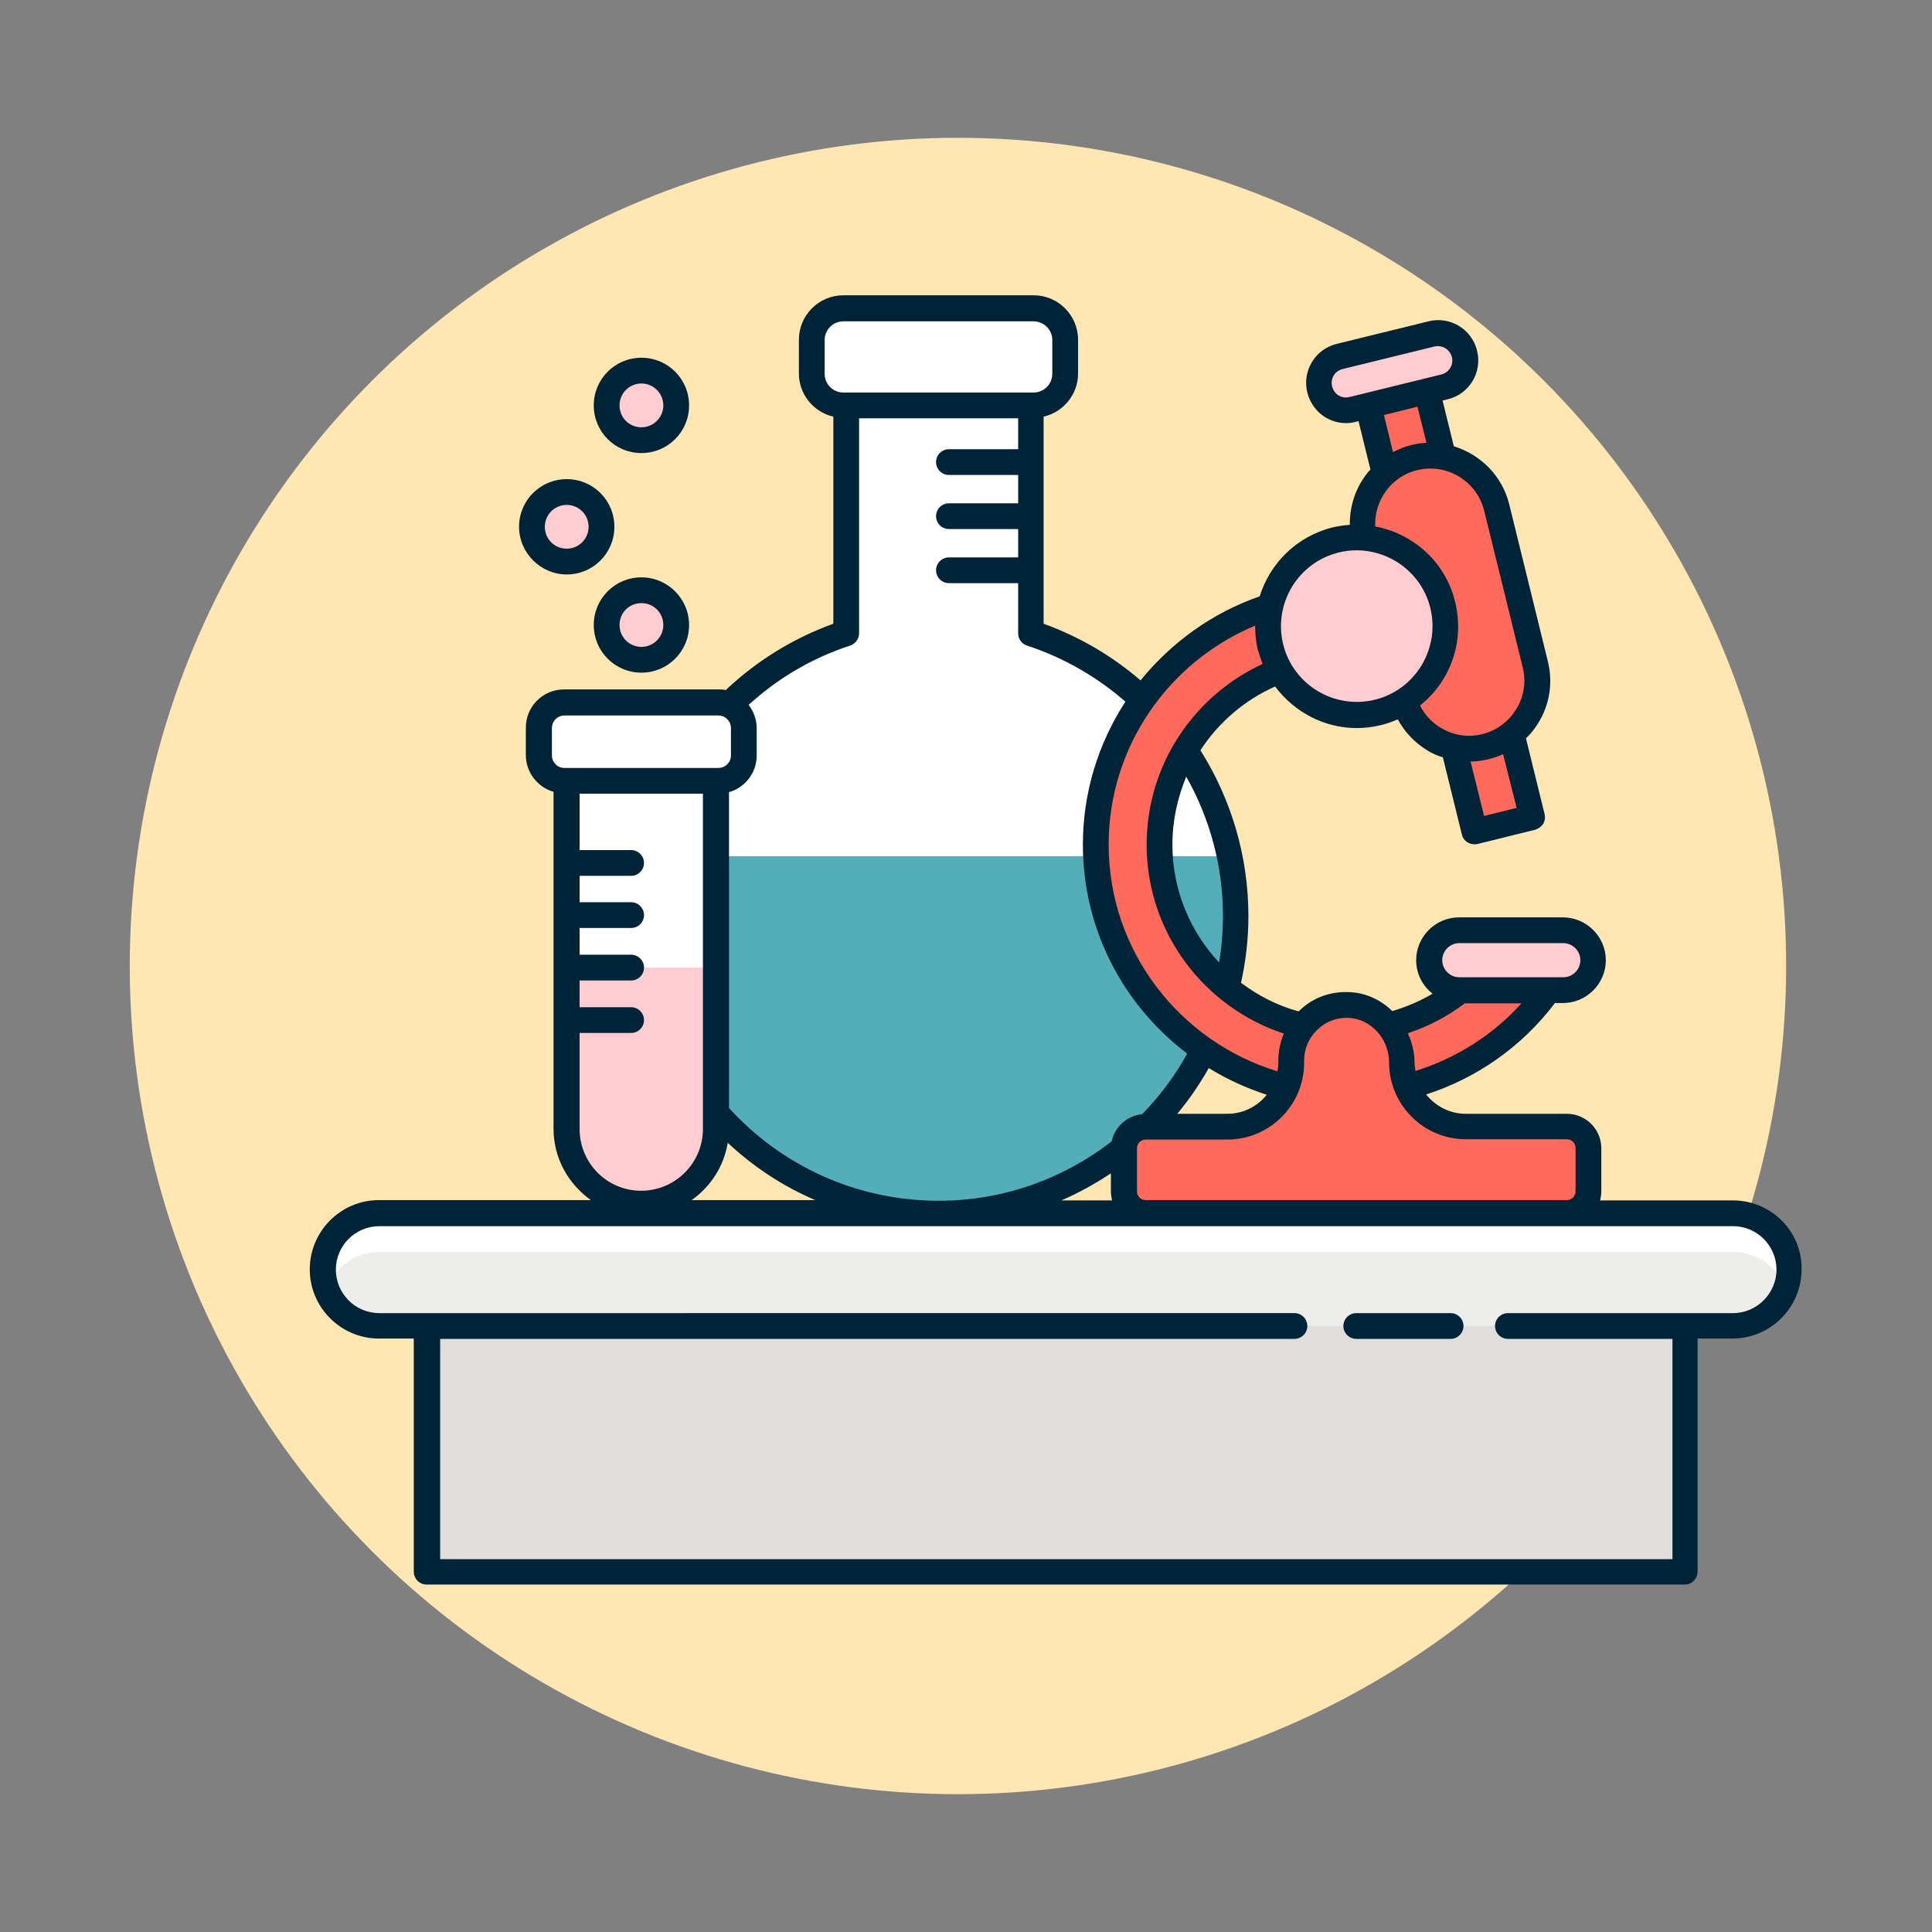 <svg xmlns="http://www.w3.org/2000/svg" xmlns:xlink="http://www.w3.org/1999/xlink" id="Layer_1" x="0px" y="0px" width="600px" height="600px" viewBox="0 0 600 600" style="enable-background:new 0 0 600 600;" xml:space="preserve"><rect x="0" y="0" width="600" height="600" fill="#808080" stroke="none"/> <style type="text/css"> .st0{fill:#FFE6B2;} .st1{fill:#EDEDEB;} .st2{fill:#FFFFFF;} .st3{fill:#DFDEDC;} .st4{fill:#54AEB9;} .st5{fill:#FFCCD1;} .st6{fill:#FF6A5C;} .st7{fill:#FA759E;} .st8{fill:#002437;} </style> <circle class="st0" cx="297.5" cy="300" r="257.2"></circle> <path class="st1" d="M538.2,376.8H117.8c-9.7,0-17.5,7.8-17.5,17.5s7.8,17.5,17.5,17.5h420.4c9.7,0,17.5-7.8,17.5-17.5 S547.8,376.8,538.2,376.8L538.2,376.8z"></path> <path class="st2" d="M117.8,388.8h420.4c7.6,0,13.9,4.8,16.4,11.5c0.7-1.9,1.1-3.9,1.1-6c0-9.7-7.8-17.5-17.5-17.5H117.8 c-9.7,0-17.5,7.8-17.5,17.5c0,2.1,0.4,4.1,1.1,6C103.9,393.6,110.3,388.8,117.8,388.8L117.8,388.8z"></path> <path class="st3" d="M132.7,411.8h390.7v76.4H132.7V411.8z"></path> <path class="st2" d="M320.2,196.7v-70.8h-57.4v70.8c-36.9,12.1-63.6,46.8-63.6,87.7c0,51,41.3,92.3,92.3,92.3s92.3-41.3,92.3-92.3 C383.8,243.5,357.1,208.8,320.2,196.7L320.2,196.7z"></path> <path class="st4" d="M201.1,265.9c-1.2,6-1.9,12.2-1.9,18.5c0,51,41.3,92.3,92.3,92.3s92.3-41.3,92.3-92.3c0-6.3-0.7-12.5-1.9-18.5 H201.1z"></path> <path class="st2" d="M321.1,125.9h-59.1c-5.4,0-9.8-4.4-9.8-9.8v-10.5c0-5.4,4.4-9.8,9.8-9.8h59.1c5.4,0,9.8,4.4,9.8,9.8v10.5 C330.9,121.5,326.5,125.9,321.1,125.9z"></path> <path class="st2" d="M176,242.5v108.1c0,12.8,10.4,23.2,23.2,23.2c12.8,0,23.2-10.4,23.2-23.2V242.5H176z"></path> <path class="st5" d="M176,300.5v50.1c0,12.8,10.4,23.2,23.2,23.2c12.8,0,23.2-10.4,23.2-23.2v-50.1H176z"></path> <path class="st2" d="M223.1,242.5h-47.8c-4.4,0-7.9-3.5-7.9-7.9v-8.5c0-4.4,3.5-7.9,7.9-7.9h47.8c4.4,0,7.9,3.5,7.9,7.9v8.5 C231,239,227.4,242.5,223.1,242.5z"></path> <circle class="st5" cx="199.2" cy="194.1" r="10.8"></circle> <circle class="st5" cx="199.2" cy="125.9" r="10.8"></circle> <circle class="st5" cx="176" cy="163.6" r="10.8"></circle> <path class="st6" d="M453.8,307.5c-10,8-22.5,12.6-35.8,12.6c-31.9,0-57.9-26-57.9-57.9c0-24.7,15.6-45.8,37.4-54.1 c-1.3-2.2-2.3-4.6-2.9-7.2c-1.1-4.3-1-8.7-0.1-12.8c-31.4,10-54.2,39.4-54.2,74c0,42.8,34.8,77.6,77.6,77.6 c25.4,0,48.7-12.3,63-32.4L453.8,307.5z"></path> <path class="st5" d="M485.5,307.5h-32.3c-5.1,0-9.3-4.2-9.3-9.3c0-5.1,4.2-9.3,9.3-9.3h32.3c5.1,0,9.3,4.2,9.3,9.3 C494.8,303.4,490.6,307.5,485.5,307.5z"></path> <path class="st7" d="M486.5,349.8h-31.4c-10.9,0-19.8-8.9-19.8-19.8c0-9.4-7.3-17.6-16.7-17.9c-9.8-0.3-17.7,7.5-17.7,17.2v0.7 c0,10.9-8.9,19.8-19.8,19.8h-25.4c-3.7,0-6.7,3-6.7,6.7V370c0,3.7,3,6.7,6.7,6.7h130.8c3.7,0,6.7-3,6.7-6.7v-13.4 C493.3,352.9,490.3,349.8,486.5,349.8z"></path> <path class="st6" d="M486.5,376.8c3.7,0,6.7-3,6.7-6.7v-13.4c0-3.7-3-6.7-6.7-6.7h-31.4c-10.9,0-19.8-8.9-19.8-19.8 c0-9.4-7.3-17.6-16.7-17.9c-9.8-0.3-17.7,7.5-17.7,17.2v0.7c0,10.9-8.9,19.8-19.8,19.8h-25.4c-3.7,0-6.7,3-6.7,6.7V370 c0,3.7,3,6.7,6.7,6.7H486.5z"></path> <path class="st6" d="M439.2,142.1c3-0.7,6.1-0.8,8.9-0.2l-5-20.4l-18.2,4.5l5.2,21C432.6,144.7,435.7,143,439.2,142.1L439.2,142.1z"></path> <path class="st5" d="M448.6,120.1l-28.5,7c-4.5,1.1-9.1-1.7-10.2-6.2s1.7-9.1,6.2-10.2l28.5-7c4.5-1.1,9.1,1.7,10.2,6.2 C455.9,114.4,453.1,119,448.6,120.1z"></path> <path class="st6" d="M461.3,231.9c-3.3,0.8-6.7,0.8-9.8,0.1l6.5,26.3l17.8-4.4l-6.4-25.9C467.1,229.7,464.4,231.1,461.3,231.9z"></path> <path class="st6" d="M461.3,231.9c-11.3,2.8-22.8-4.1-25.6-15.4l-12-48.8c-2.8-11.3,4.1-22.8,15.4-25.6c11.3-2.8,22.8,4.1,25.6,15.4 l12,48.8C479.5,217.7,472.6,229.1,461.3,231.9z"></path> <circle class="st5" cx="421.4" cy="194.4" r="27.5"></circle> <g> <path class="st8" d="M538.2,372.8h-41.3c0.1-0.3,0.2-0.5,0.2-0.8c0.1-0.6,0.2-1.3,0.2-2v-13.4c0-5.9-4.8-10.7-10.7-10.7h-31.4 c-5,0-9.4-2.4-12.3-6c15.8-5.1,29.8-14.9,40-28.4h2.5c7.3,0,13.3-6,13.3-13.3c0-7.3-6-13.3-13.3-13.3h-32.3 c-7.3,0-13.3,6-13.3,13.3c0,4.2,2,8,5.1,10.4c-3.9,2.3-8.1,4.1-12.5,5.4c-3.6-3.5-8.4-5.8-13.7-5.9c-5.9-0.2-11.3,1.9-15.4,6 c-6.6-1.8-12.6-4.9-17.9-8.9c1.5-6.7,2.3-13.6,2.3-20.7c0-18.7-5.4-36.4-14.9-51.5c5.6-8.6,13.7-15.6,23.2-19.8 c5.9,7.9,15.2,12.9,25.3,12.9c2.5,0,5-0.3,7.5-0.9c1.8-0.4,3.6-1.1,5.3-1.8c2.1,3.9,5.2,7.2,9.1,9.6c1.6,1,3.2,1.7,4.9,2.2l5.9,24 c0.4,1.8,2.1,3,3.9,3c0.3,0,0.6,0,1-0.1l17.8-4.4c1-0.3,1.9-0.9,2.5-1.8c0.6-0.9,0.7-2,0.5-3l-5.8-23.6c1.5-1.4,2.8-3.1,3.9-4.9 c3.5-5.7,4.5-12.5,2.9-19l-12-48.8c-2.2-8.9-9-15.5-17.2-18l-3.5-14.2l1.6-0.4c6.7-1.6,10.8-8.4,9.1-15.1 c-1.6-6.7-8.4-10.8-15.1-9.1l-28.5,7c-3.2,0.8-6,2.8-7.7,5.7c-1.7,2.8-2.2,6.2-1.4,9.4c0.8,3.2,2.8,6,5.6,7.7 c2,1.2,4.2,1.8,6.4,1.8c1,0,2-0.1,3-0.4l0.9-0.2l3.7,15c-4.2,4.6-6.5,10.8-6.4,17.2c-1.8,0.1-3.6,0.4-5.4,0.8 c-11.2,2.8-19.4,11.2-22.6,21.4c-14.7,5.1-27.4,14.3-37,26.1c-8.7-7.5-18.8-13.5-30.1-17.6v-64.3c6.1-1.4,10.7-6.9,10.7-13.4v-10.5 c0-7.6-6.2-13.8-13.8-13.8h-59.1c-7.6,0-13.8,6.2-13.8,13.8v10.5c0,6.5,4.6,12,10.7,13.4v64.3c-12.7,4.6-24,11.7-33.4,20.6 c-0.8-0.2-1.6-0.2-2.4-0.2h-47.8c-6.6,0-11.9,5.3-11.9,11.9v8.5c0,5.4,3.7,10,8.6,11.4v104.6c0,9.2,4.6,17.2,11.6,22.2h-65.8 c-11.9,0-21.5,9.7-21.5,21.5c0,11.9,9.7,21.5,21.5,21.5h10.8v72.4c0,2.2,1.8,4,4,4h390.7c2.2,0,4-1.8,4-4v-72.4h10.8 c11.9,0,21.5-9.7,21.5-21.5C559.7,382.4,550,372.8,538.2,372.8L538.2,372.8z M393.4,340c-2.9,3.6-7.3,5.9-12.2,5.9h-15.6 c3.7-4.4,6.9-9.1,9.8-14.2C380.9,335.1,387,337.9,393.4,340z M345.2,372c0,0.3,0.1,0.5,0.2,0.8h-15.8c5.4-2.3,10.5-5.2,15.4-8.4 v5.7C345,370.7,345.1,371.3,345.2,372L345.2,372z M439.6,332.6c-0.1-0.8-0.3-1.7-0.3-2.5c0-3.3-0.8-6.4-2.1-9.2 c6.3-2.1,12.3-5.2,17.7-9.3h17.6C463.7,321.4,452.3,328.6,439.6,332.6L439.6,332.6z M453.2,292.9h32.3c2.9,0,5.3,2.4,5.3,5.3 c0,2.9-2.4,5.3-5.3,5.3h-32.3c-2.9,0-5.3-2.4-5.3-5.3C447.9,295.3,450.3,292.9,453.2,292.9L453.2,292.9z M418.6,316.1 c7.1,0.2,12.8,6.5,12.8,13.9c0,13.1,10.7,23.8,23.8,23.8h31.4c1.5,0,2.7,1.2,2.7,2.7V370c0,1.5-1.2,2.7-2.7,2.7H355.8 c-1.5,0-2.7-1.2-2.7-2.7v-13.4c0-1.5,1.2-2.7,2.7-2.7h25.4c13.1,0,23.8-10.7,23.8-23.8v-0.7c0-3.6,1.4-7,4-9.5 C411.6,317.3,415,316,418.6,316.1z M379.8,284.4c0,4.9-0.4,9.8-1.2,14.5c-9-9.6-14.5-22.5-14.5-36.6c0-7.5,1.6-14.6,4.3-21.1 C375.7,254.1,379.8,268.9,379.8,284.4z M471,250.9l-10.1,2.5l-4.2-16.9c1.8,0,3.7-0.3,5.5-0.7c1.6-0.4,3.1-0.9,4.6-1.6L471,250.9z M460.9,158.5l12,48.8c1.1,4.4,0.4,9-2,12.9s-6.1,6.7-10.6,7.8c-4.4,1.1-9,0.4-12.9-2c-2.8-1.7-5-4.1-6.4-6.9 c2.9-2.3,5.4-5.1,7.3-8.3c4.4-7.2,5.6-15.7,3.6-23.9c-2-8.2-7.1-15.1-14.3-19.4c-3.3-2-6.8-3.3-10.5-4c-0.4-8,4.9-15.5,13-17.5 c1.4-0.3,2.7-0.5,4.1-0.5C451.9,145.5,458.9,150.7,460.9,158.5L460.9,158.5z M415.7,122.8c-1-0.6-1.7-1.6-2-2.8 c-0.3-1.2-0.1-2.4,0.5-3.4s1.6-1.7,2.8-2l28.5-7c0.4-0.1,0.7-0.1,1.1-0.1c2,0,3.8,1.4,4.3,3.4c0.6,2.4-0.9,4.8-3.3,5.4l-28.5,7 C417.9,123.6,416.7,123.4,415.7,122.8z M440.2,126.3l2.8,11.2c-1.6,0.1-3.1,0.3-4.7,0.7c-2,0.5-3.9,1.3-5.7,2.2l-2.8-11.5 L440.2,126.3z M415.7,171.6c1.9-0.5,3.8-0.7,5.7-0.7c4.2,0,8.4,1.2,12.1,3.4c5.4,3.3,9.2,8.4,10.7,14.5s0.5,12.4-2.7,17.8 c-3.3,5.4-8.4,9.2-14.5,10.7c-12.6,3.1-25.4-4.6-28.5-17.2C395.4,187.5,403.1,174.7,415.7,171.6L415.7,171.6z M389.8,194.3 c0,2.5,0.2,5.1,0.9,7.7c0.4,1.4,0.9,2.8,1.4,4.2c-21.2,9.8-36,31.2-36,56.1c0,27.4,17.9,50.5,42.6,58.7c-1.1,2.6-1.7,5.4-1.7,8.4 v0.7c0,0.9-0.1,1.7-0.3,2.6c-30.2-9.2-52.4-37.2-52.4-70.4C344.3,231.6,363.2,205.4,389.8,194.3L389.8,194.3z M256.1,116.1v-10.5 c0-3.2,2.6-5.8,5.8-5.8h59.1c3.2,0,5.8,2.6,5.8,5.8v10.5c0,3.2-2.6,5.8-5.8,5.8h-59.1C258.7,121.9,256.1,119.3,256.1,116.1z M264,200.5c1.6-0.5,2.8-2.1,2.8-3.8v-66.8h49.4v9.6h-21.5c-2.2,0-4,1.8-4,4s1.8,4,4,4h21.5v8.8h-21.5c-2.2,0-4,1.8-4,4 c0,2.2,1.8,4,4,4h21.5v8.8h-21.5c-2.2,0-4,1.8-4,4s1.8,4,4,4h21.5v15.6c0,1.7,1.1,3.3,2.8,3.8c11.5,3.8,21.8,9.8,30.5,17.4 c-8.3,12.8-13.2,28-13.2,44.4c0,26.5,12.7,50,32.4,64.9c-3.8,6.9-8.5,13.2-14,18.8c-4.7,0.5-8.5,3.9-9.5,8.5 c-14.9,11.5-33.5,18.4-53.7,18.4c-25.8,0-49-11.1-65.1-28.8V246c5-1.4,8.6-6,8.6-11.4v-8.5c0-2.7-1-5.2-2.5-7.2 C241.4,210.8,252,204.4,264,200.5L264,200.5z M171.4,226.1c0-2.2,1.8-3.9,3.9-3.9h47.8c2.2,0,3.9,1.8,3.9,3.9v8.5 c0,2.2-1.8,3.9-3.9,3.9h-0.7H176h-0.7c-2.2,0-3.9-1.8-3.9-3.9L171.4,226.1z M180,350.6v-29.8h16c2.2,0,4-1.8,4-4s-1.8-4-4-4h-16 v-8.3h16c2.2,0,4-1.8,4-4s-1.8-4-4-4h-16v-8.3h16c2.2,0,4-1.8,4-4c0-2.2-1.8-4-4-4h-16V272h16c2.2,0,4-1.8,4-4s-1.8-4-4-4h-16 v-17.5h38.3v104.1c0,10.6-8.6,19.2-19.2,19.2S180,361.2,180,350.6L180,350.6z M226,354.9c7.9,7.4,17.1,13.5,27.2,17.8h-38.4 C220.6,368.6,224.8,362.3,226,354.9L226,354.9z M538.2,407.8h-69.9c-2.2,0-4,1.8-4,4s1.8,4,4,4h51.1v68.4H136.7v-68.4H402 c2.2,0,4-1.8,4-4s-1.8-4-4-4H117.8c-7.5,0-13.5-6.1-13.5-13.5c0-7.5,6.1-13.5,13.5-13.5h238h130.8h51.6c7.5,0,13.5,6.1,13.5,13.5 C551.7,401.7,545.6,407.8,538.2,407.8L538.2,407.8z"></path> <path class="st8" d="M450.5,407.8h-29.3c-2.2,0-4,1.8-4,4s1.8,4,4,4h29.3c2.2,0,4-1.8,4-4S452.7,407.8,450.5,407.8z"></path> <path class="st8" d="M199.2,179.3c-8.2,0-14.8,6.6-14.8,14.8s6.6,14.8,14.8,14.8c8.2,0,14.8-6.6,14.8-14.8S207.3,179.3,199.2,179.3 L199.2,179.3z M199.2,200.9c-3.7,0-6.8-3-6.8-6.8s3-6.8,6.8-6.8s6.8,3,6.8,6.8S202.9,200.9,199.2,200.9z"></path> <path class="st8" d="M199.2,140.7c8.2,0,14.8-6.6,14.8-14.8s-6.6-14.8-14.8-14.8c-8.2,0-14.8,6.6-14.8,14.8S191,140.7,199.2,140.7z M199.2,119.1c3.7,0,6.8,3,6.8,6.8c0,3.7-3,6.8-6.8,6.8s-6.8-3-6.8-6.8C192.4,122.2,195.4,119.1,199.2,119.1z"></path> <path class="st8" d="M176,178.4c8.2,0,14.8-6.6,14.8-14.8c0-8.2-6.6-14.8-14.8-14.8c-8.2,0-14.8,6.6-14.8,14.8 C161.2,171.7,167.9,178.4,176,178.4z M176,156.8c3.7,0,6.8,3,6.8,6.8c0,3.7-3,6.8-6.8,6.8s-6.8-3-6.8-6.8 C169.2,159.8,172.3,156.8,176,156.8z"></path> </g> </svg>